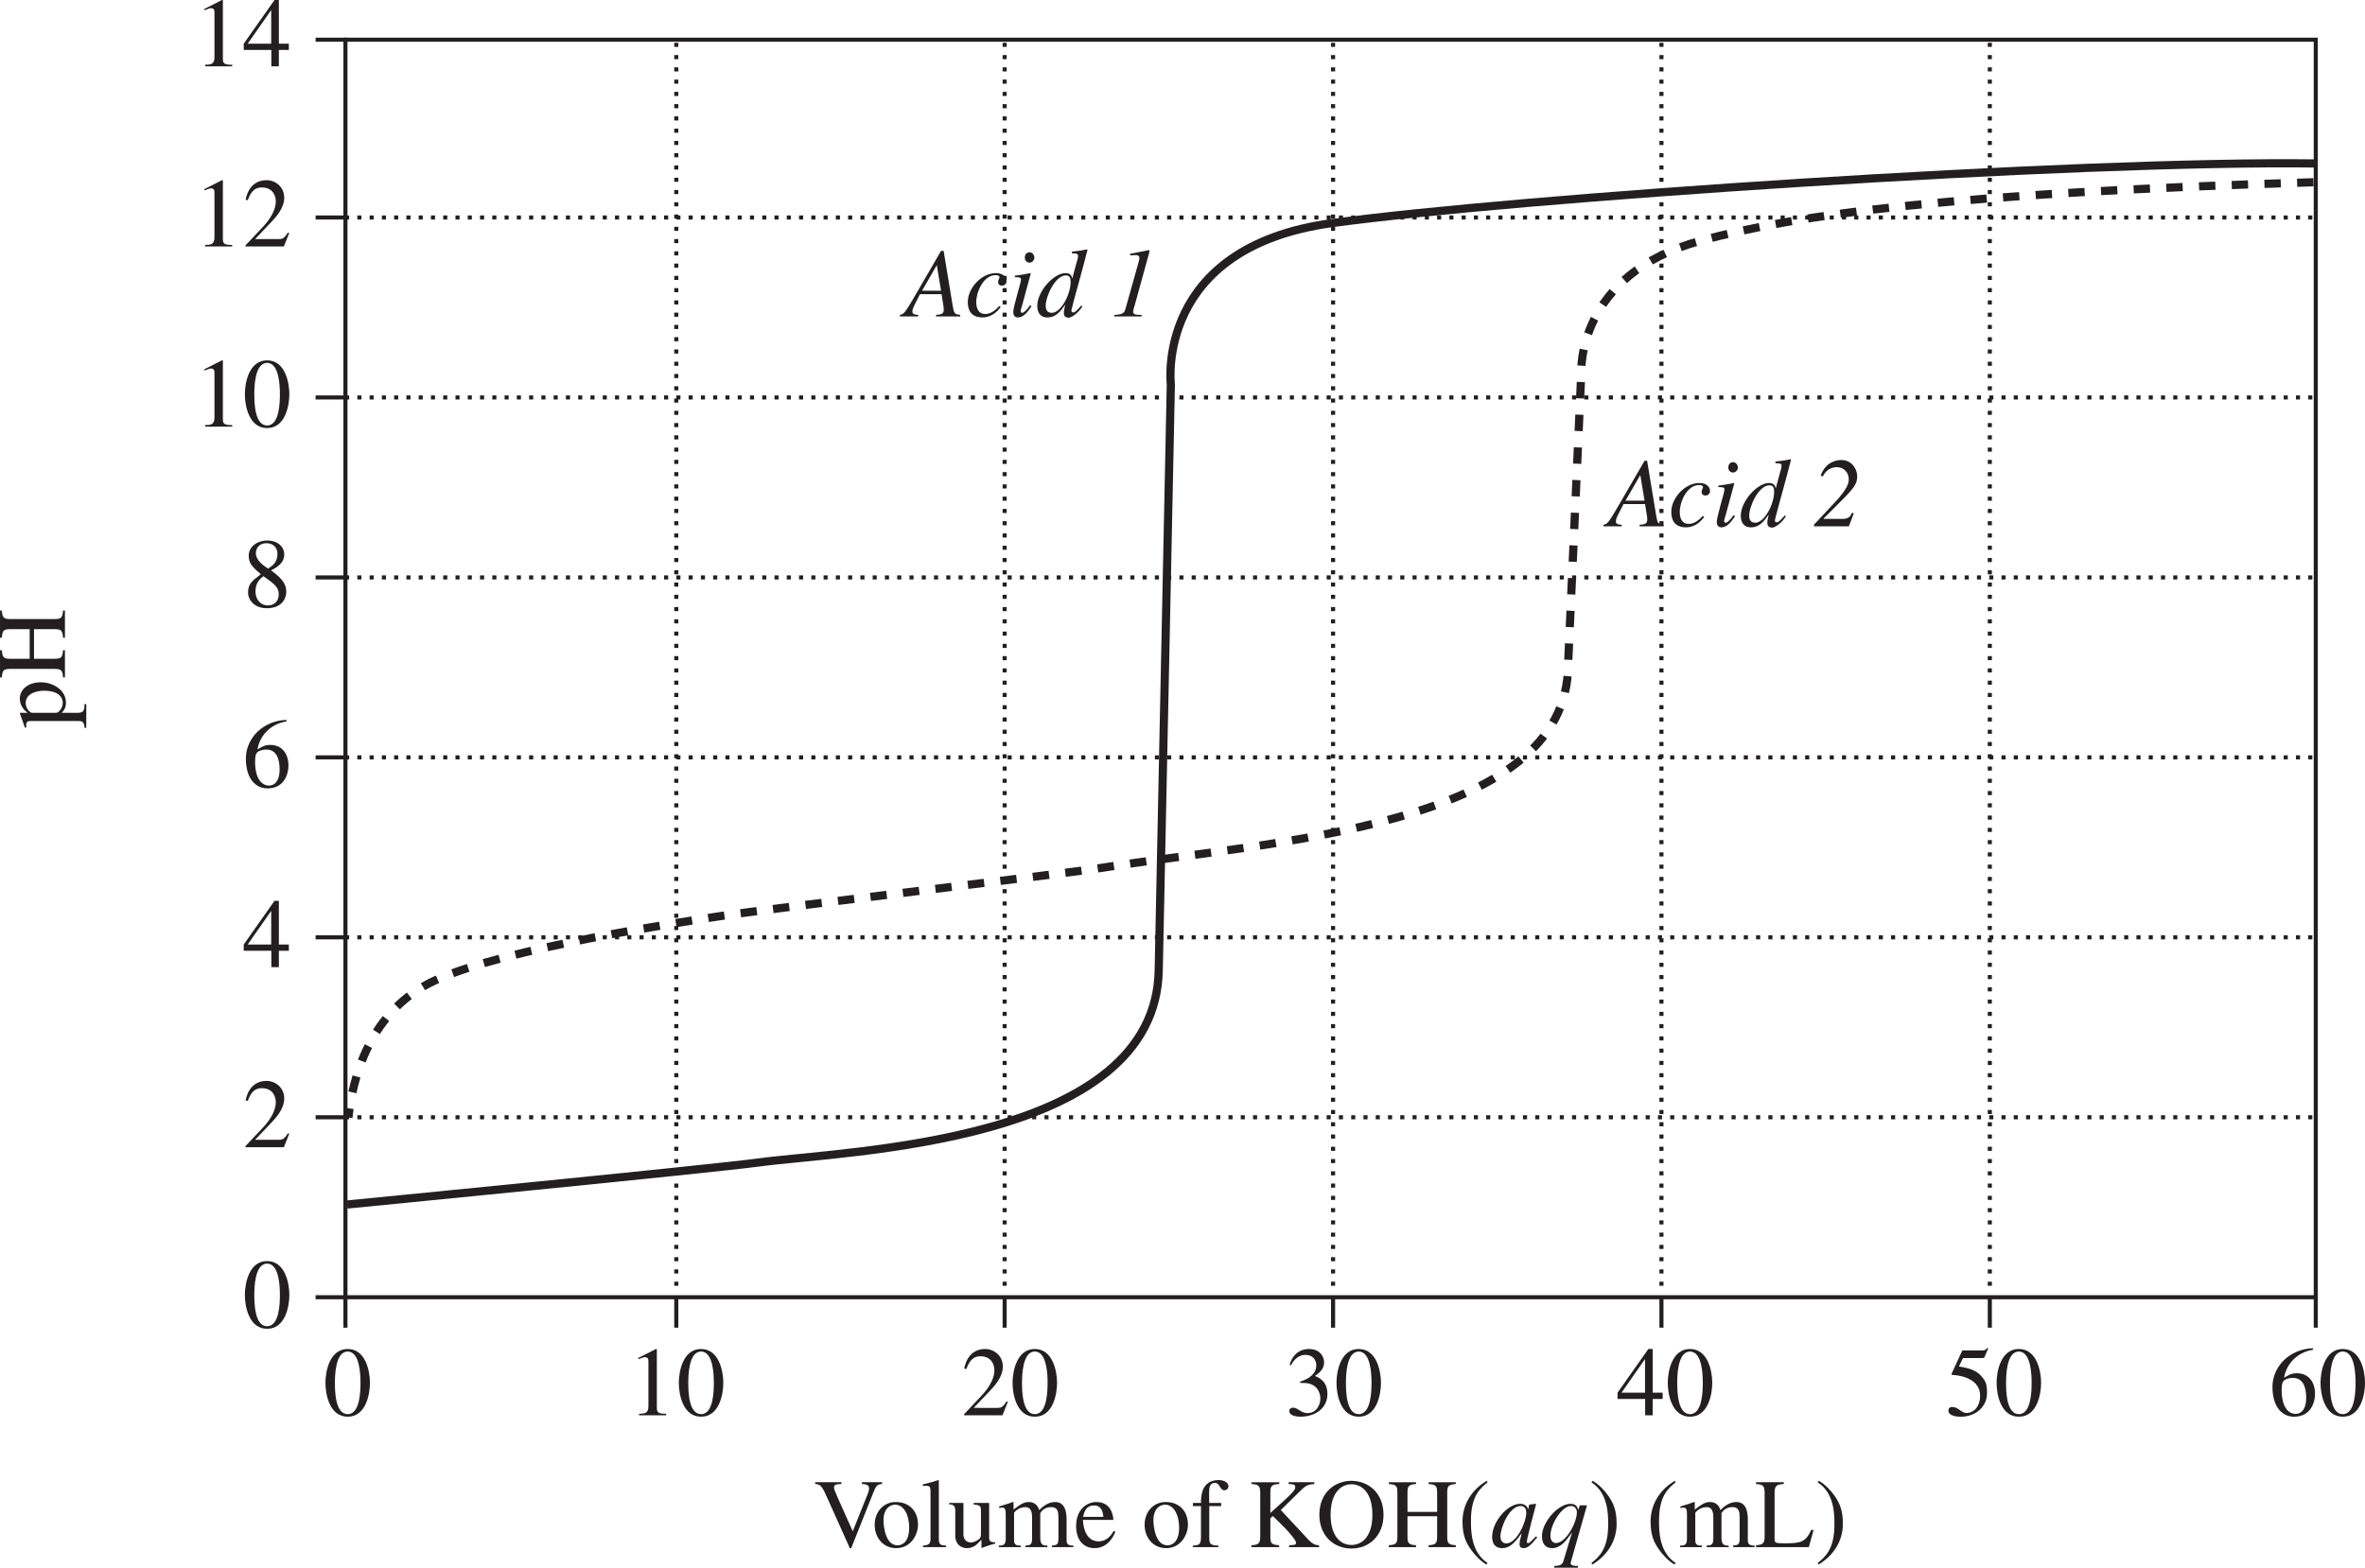 <svg width="385.499" height="255.612" viewBox="0 0 289.124 191.709" xmlns:xlink="http://www.w3.org/1999/xlink" xmlns="http://www.w3.org/2000/svg"><defs><path d="M1.422 0h3.312v-.188c-.906 0-1.14-.124-1.14-.703v-7.203l-.11-.015-2.156 1.093v.157c.672-.25.672-.25.813-.25.421 0 .421.312.421.562v5.438c0 .875-.453.906-1.14.921zm0 0" id="u"/><path d="M8.36-7.938H5.905v.22c.453.03.875.062.875.562 0 .25-.203.75-.234.812L4.78-1.937 2.97-5.984c-.266-.61-.485-1.11-.485-1.282 0-.39.235-.421.907-.453v-.218H.187v.218c.563.032.782.172 1.282 1.266L4.422.125h.172l2.672-6.719c.359-.922.515-1.093 1.093-1.125zm0 0" id="a"/><path d="M.25 0h2.828v-.188c-.687-.03-.89-.124-.89-.828v-7.156l-.047-.031c-.641.219-1.282.375-1.907.531v.203c.141-.015.25-.031.407-.031.468 0 .53.188.53.734v5.72c0 .655-.218.812-.921.859zm0 0" id="c"/><path d="M5.75-.594h-.094C5.031-.594 5-.859 5-1.28v-4.125H3.11v.203c.843.031.89.281.89.766v2.812c0 .406-.094.516-.203.61-.313.265-.672.437-1.031.437-.797 0-.907-.735-.907-.906v-3.922H.11v.172c.36.03.75.046.75.765v3.032C.86-.173 1.781.125 2.281.125a1.81 1.81 0 0 0 1.266-.516l.515-.515v.984l.016.031c.563-.203 1.016-.375 1.672-.546zm0 0" id="d"/><path d="M1.031-1.016c0 .797-.36.829-.843.829V0h2.671v-.188c-.421 0-.812-.03-.812-.609v-3.39c0-.063.547-.704 1.375-.704.625 0 .828.47.828 1.25v2.61c0 .781-.281.812-.813.843V0h2.688v-.188c-.5 0-.875-.046-.875-.953v-3.015c.266-.422.672-.735 1.344-.735.86 0 .875.704.875 1.313v2.531c0 .766-.203.797-.797.86V0h2.625v-.188l-.313-.015c-.5-.078-.515-.406-.515-.672v-2.516c0-.875-.172-2.125-1.406-2.125-.954 0-1.688.72-1.938 1-.14-.5-.5-1-1.281-1-.656 0-1.14.375-1.86.922V-5.5l-.078-.016c-.547.204-1.11.375-1.672.532v.203c.094-.016.203-.047.375-.047.188 0 .422.016.422.766zm0 0" id="e"/><path d="M4.89-1.969c-.265.438-.78 1.266-1.859 1.266-.781 0-1.765-.5-1.906-2.625h3.734c-.125-1.563-.984-2.188-2.109-2.188-.969 0-2.453.735-2.453 2.954 0 1.703.922 2.687 2.25 2.687 1.719 0 2.422-1.64 2.547-2.016zM1.157-3.703c.203-1.063.672-1.39 1.328-1.39.954 0 1.063.812 1.157 1.39zm0 0" id="f"/><path d="M3.703-5.406H2.234v-1.39c0-.438.063-1.063.72-1.063.562 0 .624.906 1.124.906.234 0 .516-.156.516-.516 0-.406-.532-.734-1.203-.734-2.157 0-2.157 2.125-2.157 2.797H.25v.39h.984v3.766c0 .922-.203 1.031-1 1.063V0H3.36v-.188C2.25-.203 2.25-.516 2.25-1.25v-3.766h1.453zm0 0" id="h"/><path d="M4.953-7.719c.594.032.813.047.813.375 0 .407-.344.735-3.047 3.172V-6.64c0-.89.156-1.015 1.094-1.078v-.218H.405v.218c.813.063 1.078.14 1.078 1.078v5.204c0 .984-.14 1.156-1.078 1.203V0h3.39v-.234C2.86-.281 2.72-.47 2.72-1.313v-2.234l.312-.25 1.266 1.25c.406.406 1.562 1.64 1.562 2.016 0 .265-.203.281-.843.297V0h3.656v-.234h-.047c-.656 0-1.078-.454-1.828-1.297L4-4.531l2.281-2.25c.844-.844 1.094-.875 1.813-.938v-.218h-3.14zm0 0" id="i"/><path d="M4.328.172C6.5.172 8.25-1.406 8.25-3.953c0-2.766-1.953-4.156-3.922-4.156S.406-6.72.406-3.953c0 2.547 1.75 4.125 3.922 4.125zm0-.438C3-.266 1.781-1.328 1.781-3.969c0-2.734 1.328-3.719 2.547-3.719 1.234 0 2.563.985 2.563 3.72 0 2.64-1.235 3.702-2.563 3.702zm0 0" id="j"/><path d="M.234 0h3.329v-.234c-.938-.047-1.047-.282-1.047-1.079V-3.78H6.14v2.344c0 .89-.047 1.156-1.047 1.203V0h3.328v-.234c-.938-.047-1.047-.282-1.047-1.079V-6.64c0-.843.14-1 1.047-1.078v-.218H5.094v.218c.875.078 1.047.188 1.047 1.078v2.329H2.516v-2.329c0-.843.14-1 1.046-1.078v-.218H.235v.218c.875.078 1.047.188 1.047 1.078v5.204c0 .89-.047 1.156-1.047 1.203zm0 0" id="k"/><path d="M3.547-8.11C1.687-7.015.578-5.202.578-3.14c0 1.656.39 2.515.985 3.374.453.672 1.25 1.516 1.937 1.891l.14-.188C1.61.625 1.61-2 1.61-3.234c0-3.047 1.156-3.985 2.03-4.688zm0 0" id="l"/><path d="M.453 2.125c1.86-1.11 2.969-2.906 2.969-4.969 0-1.656-.39-2.515-.985-3.39-.453-.672-1.25-1.5-1.953-1.875l-.14.187C2.39-6.609 2.39-3.984 2.39-2.766 2.39.281 1.234 1.22.344 1.938zm0 0" id="o"/><path d="M3.531-7.938H.141v.22c.765.062 1.046.14 1.046 1.077v5.329c0 .921-.28 1.03-1.046 1.078V0h6.453l.578-2.094h-.297C6.187-.516 5.422-.469 3.625-.469c-1 0-1.219-.015-1.219-.484v-5.688c0-.937.313-1.03 1.125-1.078zm0 0" id="p"/><path d="m5.703-1.64-.156-.063c-.469.75-.703.797-1.14.797H1.53l2.016-2.125c.531-.563 1.547-1.656 1.547-2.922 0-1.344-1.078-2.156-2.172-2.156-1.063 0-2.188.578-2.547 2.39l.25.063c.266-.657.625-1.563 1.719-1.563 1.406 0 1.719 1.094 1.719 1.703 0 .907-.516 1.985-1.563 3.11L.36-.141V0h4.687zm0 0" id="s"/><path d="M3-7.797c1.531 0 1.563 3.016 1.563 3.828C4.563-3.03 4.53-.14 3-.14S1.437-3 1.437-3.969c0-.812.032-3.828 1.563-3.828zm0-.312C.797-8.11.281-5.391.281-3.97.281-2.516.797.171 3 .171s2.719-2.687 2.719-4.14c0-1.422-.516-4.14-2.719-4.14zm0 0" id="t"/><path d="M2.938-5.516c-1.61 0-2.594 1.297-2.594 2.782C.344-1.11 1.422.125 2.969.125c1.828 0 2.672-1.672 2.672-2.86 0-1.734-1.125-2.78-2.704-2.78zM3.14-.219c-1.438 0-1.72-2.203-1.72-3.094 0-1.25.673-1.874 1.423-1.874 1.11 0 1.719 1.312 1.719 2.796 0 1.72-.813 2.172-1.422 2.172zm0 0" id="b"/><path d="M1.844-3.953h.297c.609 0 .89.062 1.25.25.765.406.921 1.297.921 1.594 0 .89-.5 1.843-1.609 1.843-.719 0-1.172-.671-1.719-.671-.187 0-.468.078-.468.421 0 .625 1.046.688 1.328.688 1.89 0 3.328-1.063 3.328-2.766 0-1.578-1.016-2-1.531-2.219.796-.515 1.125-1.03 1.125-1.671 0-.5-.329-1.625-1.875-1.625-.797 0-1.875.375-2.344 1.937l.172.047c.187-.328.687-1.266 1.781-1.266.89 0 1.313.641 1.313 1.25 0 1.094-.891 1.672-1.985 2.032zm0 0" id="v"/><path d="M5.656-2.766H4.438v-5.343h-.532L.141-2.766V-2h3.375v2h.921v-2h1.22zm-2.156 0H.625l2.86-4.093H3.5zm0 0" id="w"/><path d="M2.172-7h2.36c.124 0 .234 0 .265-.11l.453-1.062-.11-.078c-.124.172-.234.313-.546.313h-2.5L.78-5.095c-.015.016-.015.047-.015.047 0 .063.03.11.093.11 1.282.046 3.407.609 3.407 2.53C4.266-.952 3.39-.28 2.609-.28c-.656 0-.984-.735-1.75-.735-.468 0-.468.344-.468.47 0 .421.562.718 1.5.718 1.906 0 3.218-1.281 3.218-2.875 0-1.063-.125-1.406-.64-2.031C3.75-5.61 2.625-5.813 1.672-5.97zm0 0" id="x"/><path d="M5.36-8.203C2.452-8.11.405-5.922.405-3.484.406-.97 1.625.172 3.046.172 5.189.172 5.61-1.734 5.61-2.61c0-1.61-.921-2.532-2.203-2.532-.672 0-.922.157-1.578.547.219-1.468 1.406-3.093 3.547-3.422zM2.905-4.578c1.266 0 1.625 1.187 1.625 2.437 0 1.344-.547 1.97-1.297 1.97-.906 0-1.703-.891-1.703-2.907 0-.719.11-1 .235-1.125.296-.281.734-.375 1.14-.375zm0 0" id="y"/><path d="M2.547-3.75c1.375.984 1.875 1.344 1.875 2.234 0 .844-.563 1.344-1.313 1.344-.968 0-1.53-.781-1.53-1.703 0-1.094.577-1.563.968-1.875zm-1.875 2c0 .938.797 1.922 2.281 1.922 1.985 0 2.39-1.344 2.39-1.969 0-.812-.25-1.5-1.859-2.656.641-.344 1.61-.844 1.61-1.953 0-.907-.75-1.703-2.11-1.703C1.954-8.11.75-7.47.75-6.25c0 .969.469 1.375 1.484 2.266C1.156-3.172.672-2.797.672-1.75zm.953-4.813c0-.578.39-1.218 1.297-1.218.922 0 1.344.656 1.344 1.312 0 1.063-.672 1.5-1.141 1.797-.422-.266-1.5-.953-1.5-1.89zm0 0" id="z"/><path d="M5.563-1.313c-.532.516-.782.829-.954.829-.093 0-.171-.079-.171-.157 0-.375 1.109-4.468 1.14-4.609L5.5-5.297l-.734.094-.032.031-.125.531h-.03c-.032-.343-.423-.656-.938-.656-1.594 0-3.438 2.25-3.438 4.016C.203-.938.234.125 1.437.125c.72 0 1.36-.36 2.36-1.813l.015.016c-.187.734-.25 1-.25 1.281 0 .204 0 .516.5.516.516 0 .922-.438 1.657-1.328zm-4.344 0c0-1.078 1.078-3.718 2.484-3.718.344 0 .672.234.672.812 0 1.172-1.172 3.766-2.438 3.766-.328 0-.718-.219-.718-.86zm0 0" id="m"/><path d="M4.688 2.297h-.172c-.313 0-.72-.047-.72-.36 0-.03.017-.078.032-.125l1.969-6.921h-.875l-.172.53h-.016c-.109-.312-.265-.718-.937-.718-1.563 0-3.5 2.281-3.5 3.922 0 .828.312 1.5 1.234 1.5 1.078 0 1.766-.969 2.407-1.89l.015.03-1.031 3.423c-.156.53-.469.578-1.125.625v.203h2.89zm-3.36-3.688c0-1.39 1.39-3.64 2.516-3.64.375 0 .719.25.719.797C4.563-3.063 3.266-.5 2-.5c-.422 0-.672-.375-.672-.89zm0 0" id="n"/><path d="m4.422-8.016-3.484 6C-.047-.344-.157-.296-.61-.187V0h2.234v-.188C1.078-.233.922-.296.922-.609c0-.266.078-.422.234-.75l.688-1.36h2.64l.25 1.578c.016.172.016.344.016.344 0 .485-.313.563-.938.61V0h2.954v-.188C6.078-.25 6-.39 5.859-1.218L4.734-8.017zM2.094-3.14 3.89-6.25h.015l.516 3.11zm0 0" id="A"/><path d="M4.203-1.266c-.437.47-1 .97-1.719.97-.734 0-1.093-.548-1.093-1.47 0-1.156.828-3.28 2.39-3.28.219 0 .453.062.453.25 0 .202-.171.265-.171.577 0 .282.171.453.468.453.313 0 .563-.218.563-.546 0-.375-.297-.985-1.297-.985-1.781 0-3.438 1.844-3.438 3.531 0 1.594 1 1.891 1.782 1.891 1.25 0 1.953-.89 2.25-1.281zm0 0" id="B"/><path d="M2.656-1.375c-.484.703-.828.938-.969.938-.109 0-.203-.094-.203-.172 0-.141.141-.625.204-.797l1.046-3.86-.03-.03c-.47.093-1.47.28-1.923.312v.187c.656 0 .75.063.75.313 0 .328-.937 3.312-.937 3.875 0 .218 0 .734.562.734.672 0 1.203-.656 1.657-1.36zm.516-5.813c0-.265-.203-.656-.61-.656-.28 0-.562.219-.562.64 0 .423.281.626.578.626.39 0 .594-.375.594-.61zm0 0" id="C"/><path d="M1.953-.438c-.734 0-.734-.687-.734-.89 0-1.094 1.14-3.688 2.484-3.688.563 0 .563.532.563.797 0 1.5-1.172 3.782-2.313 3.782zm3.61-.89c-.516.578-.75.844-.985.844-.125 0-.219-.079-.219-.266 0-.188 1.454-5.297 1.97-7.39l-.063-.063c-.61.14-1.22.219-1.844.281v.203c.672.016.75.078.75.344 0 .172-.078.469-.188.813L4.47-4.657l-.016.031c-.047-.266-.14-.672-.812-.672C2.219-5.297.187-3.094.187-1.28c0 .625.25 1.406 1.235 1.406.61 0 1.281-.203 2.14-1.516l.032.016c-.11.422-.156.703-.156.984 0 .25.109.547.578.547.39 0 1.171-.562 1.687-1.375zm0 0" id="D"/><path d="M.594 0h3.344v-.188h-.172c-.516 0-.86-.046-.86-.39 0-.188.156-.64.219-.875l1.719-6.234c.031-.11.062-.25.062-.344 0-.047-.015-.078-.047-.078-.093 0-1.765.359-2.328.453v.187L3.22-7.5c.11 0 .453 0 .453.39 0 .094-.047.25-.078.391L1.938-.812c-.157.53-.641.578-1.344.64zm0 0" id="F"/><path d="M4.797-1.672c-.203.438-.39.766-1.188.766H1.33V-.97L3.64-3.28C5.125-4.766 5.42-5.297 5.42-6.11c0-.907-.671-2-1.937-2-.296 0-1.875.046-2.53 1.921l.265.079c.156-.297.625-1.125 1.703-1.125.922 0 1.469.718 1.469 1.468 0 .391-.047 1.079-1.735 2.875L.141-.203V0h4.265L5-1.578zm0 0" id="G"/><path d="M1.578-.906c.516 0 .766.047.828.844h.203V-2.97h-.218c0 .875-.141 1.063-.907 1.063H-.39c.375-.39.516-.735.516-1.219 0-1.656-1.688-2.516-3.063-2.516-1.593 0-2.578.907-2.578 1.985 0 .922.579 1.469.922 1.719l-.031.03H-5.5l-.016.063c.22.578.422 1.157.61 1.735h.187c-.015-.11-.015-.235-.015-.329 0-.421.203-.468.687-.468zm-5.594-1c-.453-.078-.78-.75-.78-1.172 0-1.469 1.937-1.531 2.218-1.531 2.094 0 2.312 1.078 2.312 1.484 0 .656-.515 1.219-.796 1.219zm0 0" id="q"/><path d="M0-.234v-3.329h-.234c-.047.938-.282 1.047-1.079 1.047H-3.78V-6.14h2.344c.89 0 1.156.047 1.203 1.047H0v-3.328h-.234c-.047.938-.282 1.047-1.079 1.047H-6.64c-.843 0-1-.14-1.078-1.047h-.218v3.328h.218c.078-.875.188-1.047 1.078-1.047h2.329v3.625h-2.329c-.843 0-1-.14-1.078-1.046h-.218v3.328h.218c.078-.875.188-1.047 1.078-1.047h5.204c.89 0 1.156.047 1.203 1.047zm0 0" id="r"/></defs><path fill="none" stroke-width=".5" stroke="#231f20" stroke-dasharray="0.5, 1" d="M42.184 26.597h240.95M42.184 48.605h240.95M42.184 70.613h240.95M42.184 92.617h240.95M42.184 114.625h240.95M42.184 136.628h240.95"/><path fill="none" stroke-width=".5" stroke="#231f20" d="M38.583 26.597h3.828M38.583 4.855h3.828M38.583 48.605h3.828M38.583 70.613h3.828M38.583 92.617h3.828M38.583 114.625h3.828M38.583 136.628h3.828M38.583 158.636h3.828"/><path fill="none" stroke-width=".5" stroke="#231f20" stroke-dasharray="0.5, 1" d="M82.676 5.234v152.863M122.82 5.234v152.863M162.97 5.234v152.863M203.114 5.234v152.863M243.258 5.234v152.863"/><path fill="none" stroke-width=".5" stroke="#231f20" d="M82.676 158.535v3.824M42.231 158.535v3.824M122.82 158.535v3.824M162.97 158.535v3.824M203.114 158.535v3.824M243.258 158.535v3.824M42.231 4.855h240.875v153.781H42.231zM283.106 158.535v3.824"/><use xlink:href="#a" x="235.183" y="325.366" fill="#231f20" transform="translate(-135.714 -136.172)"/><g fill="#231f20" transform="translate(-135.714 -136.172)"><use xlink:href="#b" x="242.3" y="325.366"/><use xlink:href="#c" x="248.3" y="325.366"/><use xlink:href="#d" x="251.636" y="325.366"/><use xlink:href="#e" x="257.636" y="325.366"/><use xlink:href="#f" x="266.972" y="325.366"/><use xlink:href="#g" x="272.3" y="325.366"/><use xlink:href="#b" x="275.3" y="325.366"/><use xlink:href="#h" x="281.3" y="325.366"/><use xlink:href="#g" x="285.296" y="325.366"/><use xlink:href="#i" x="288.296" y="325.366"/></g><g fill="#231f20" transform="translate(-135.714 -136.172)"><use xlink:href="#j" x="296.601" y="325.366"/><use xlink:href="#k" x="305.265" y="325.366"/><use xlink:href="#l" x="313.93" y="325.366"/></g><g fill="#231f20" transform="translate(-135.714 -136.172)"><use xlink:href="#m" x="317.926" y="325.366"/><use xlink:href="#n" x="323.926" y="325.366"/></g><g fill="#231f20" transform="translate(-135.714 -136.172)"><use xlink:href="#o" x="329.926" y="325.366"/><use xlink:href="#g" x="333.922" y="325.366"/><use xlink:href="#l" x="336.922" y="325.366"/><use xlink:href="#e" x="340.918" y="325.366"/><use xlink:href="#p" x="350.254" y="325.366"/><use xlink:href="#o" x="357.586" y="325.366"/></g><g fill="#231f20" transform="translate(-135.714 -136.172)"><use xlink:href="#q" x="143.652" y="225.248"/><use xlink:href="#r" x="143.652" y="219.248"/></g><use xlink:href="#s" x="165.368" y="276.462" fill="#231f20" transform="translate(-135.714 -136.172)"/><use xlink:href="#t" x="165.368" y="298.494" fill="#231f20" transform="translate(-135.714 -136.172)"/><use xlink:href="#t" x="175.22" y="309.246" fill="#231f20" transform="translate(-135.714 -136.172)"/><g fill="#231f20" transform="translate(-135.714 -136.172)"><use xlink:href="#u" x="212.42" y="309.246"/><use xlink:href="#t" x="218.42" y="309.246"/></g><g fill="#231f20" transform="translate(-135.714 -136.172)"><use xlink:href="#s" x="253.22" y="309.246"/><use xlink:href="#t" x="259.22" y="309.246"/></g><g fill="#231f20" transform="translate(-135.714 -136.172)"><use xlink:href="#v" x="292.82" y="309.246"/><use xlink:href="#t" x="298.82" y="309.246"/></g><g fill="#231f20" transform="translate(-135.714 -136.172)"><use xlink:href="#w" x="333.32" y="309.246"/><use xlink:href="#t" x="339.32" y="309.246"/></g><g fill="#231f20" transform="translate(-135.714 -136.172)"><use xlink:href="#x" x="373.52" y="309.246"/><use xlink:href="#t" x="379.52" y="309.246"/></g><g fill="#231f20" transform="translate(-135.714 -136.172)"><use xlink:href="#y" x="413.12" y="309.246"/><use xlink:href="#t" x="419.12" y="309.246"/></g><use xlink:href="#w" x="165.368" y="254.442" fill="#231f20" transform="translate(-135.714 -136.172)"/><use xlink:href="#y" x="165.368" y="232.41" fill="#231f20" transform="translate(-135.714 -136.172)"/><use xlink:href="#z" x="165.368" y="210.378" fill="#231f20" transform="translate(-135.714 -136.172)"/><g fill="#231f20" transform="translate(-135.714 -136.172)"><use xlink:href="#u" x="159.368" y="188.346"/><use xlink:href="#t" x="165.368" y="188.346"/></g><g fill="#231f20" transform="translate(-135.714 -136.172)"><use xlink:href="#u" x="159.368" y="166.314"/><use xlink:href="#s" x="165.368" y="166.314"/></g><g fill="#231f20" transform="translate(-135.714 -136.172)"><use xlink:href="#u" x="159.368" y="144.282"/><use xlink:href="#w" x="165.368" y="144.282"/></g><path fill="none" stroke="#231f20" stroke-dasharray="2" d="M282.825 22.285c-44.145 1.351-62.914 3.898-74.926 7.156-15.188 4.117-14.582 16.062-14.582 16.062L191.7 81.281c0 19.914-36.586 21.597-56.973 24.84-4.71.75-39.824 4.859-46.844 5.937-4.172.645-26.023 3.856-34.695 7.832-8.098 3.715-10.113 12.14-10.594 16.774"/><path fill="none" stroke="#231f20" d="M42.43 147.296s44.41-4.343 50.219-5.128c10.934-1.485 48.734-2.297 49.008-23.63l1.48-71.546s-2.023-16.742 19.715-19.711c22.32-3.051 90.852-7.696 120.418-7.29"/><g fill="#231f20" transform="translate(-135.714 -136.172)"><use xlink:href="#A" x="246.338" y="174.866"/><use xlink:href="#B" x="253.67" y="174.866"/><use xlink:href="#C" x="258.998" y="174.866"/><use xlink:href="#D" x="262.334" y="174.866"/><use xlink:href="#E" x="268.334" y="174.866"/><use xlink:href="#F" x="271.334" y="174.866"/></g><g fill="#231f20" transform="translate(-135.714 -136.172)"><use xlink:href="#A" x="332.342" y="200.534"/><use xlink:href="#B" x="339.674" y="200.534"/><use xlink:href="#C" x="345.002" y="200.534"/><use xlink:href="#D" x="348.338" y="200.534"/><use xlink:href="#E" x="354.338" y="200.534"/><use xlink:href="#G" x="357.338" y="200.534"/></g></svg>
